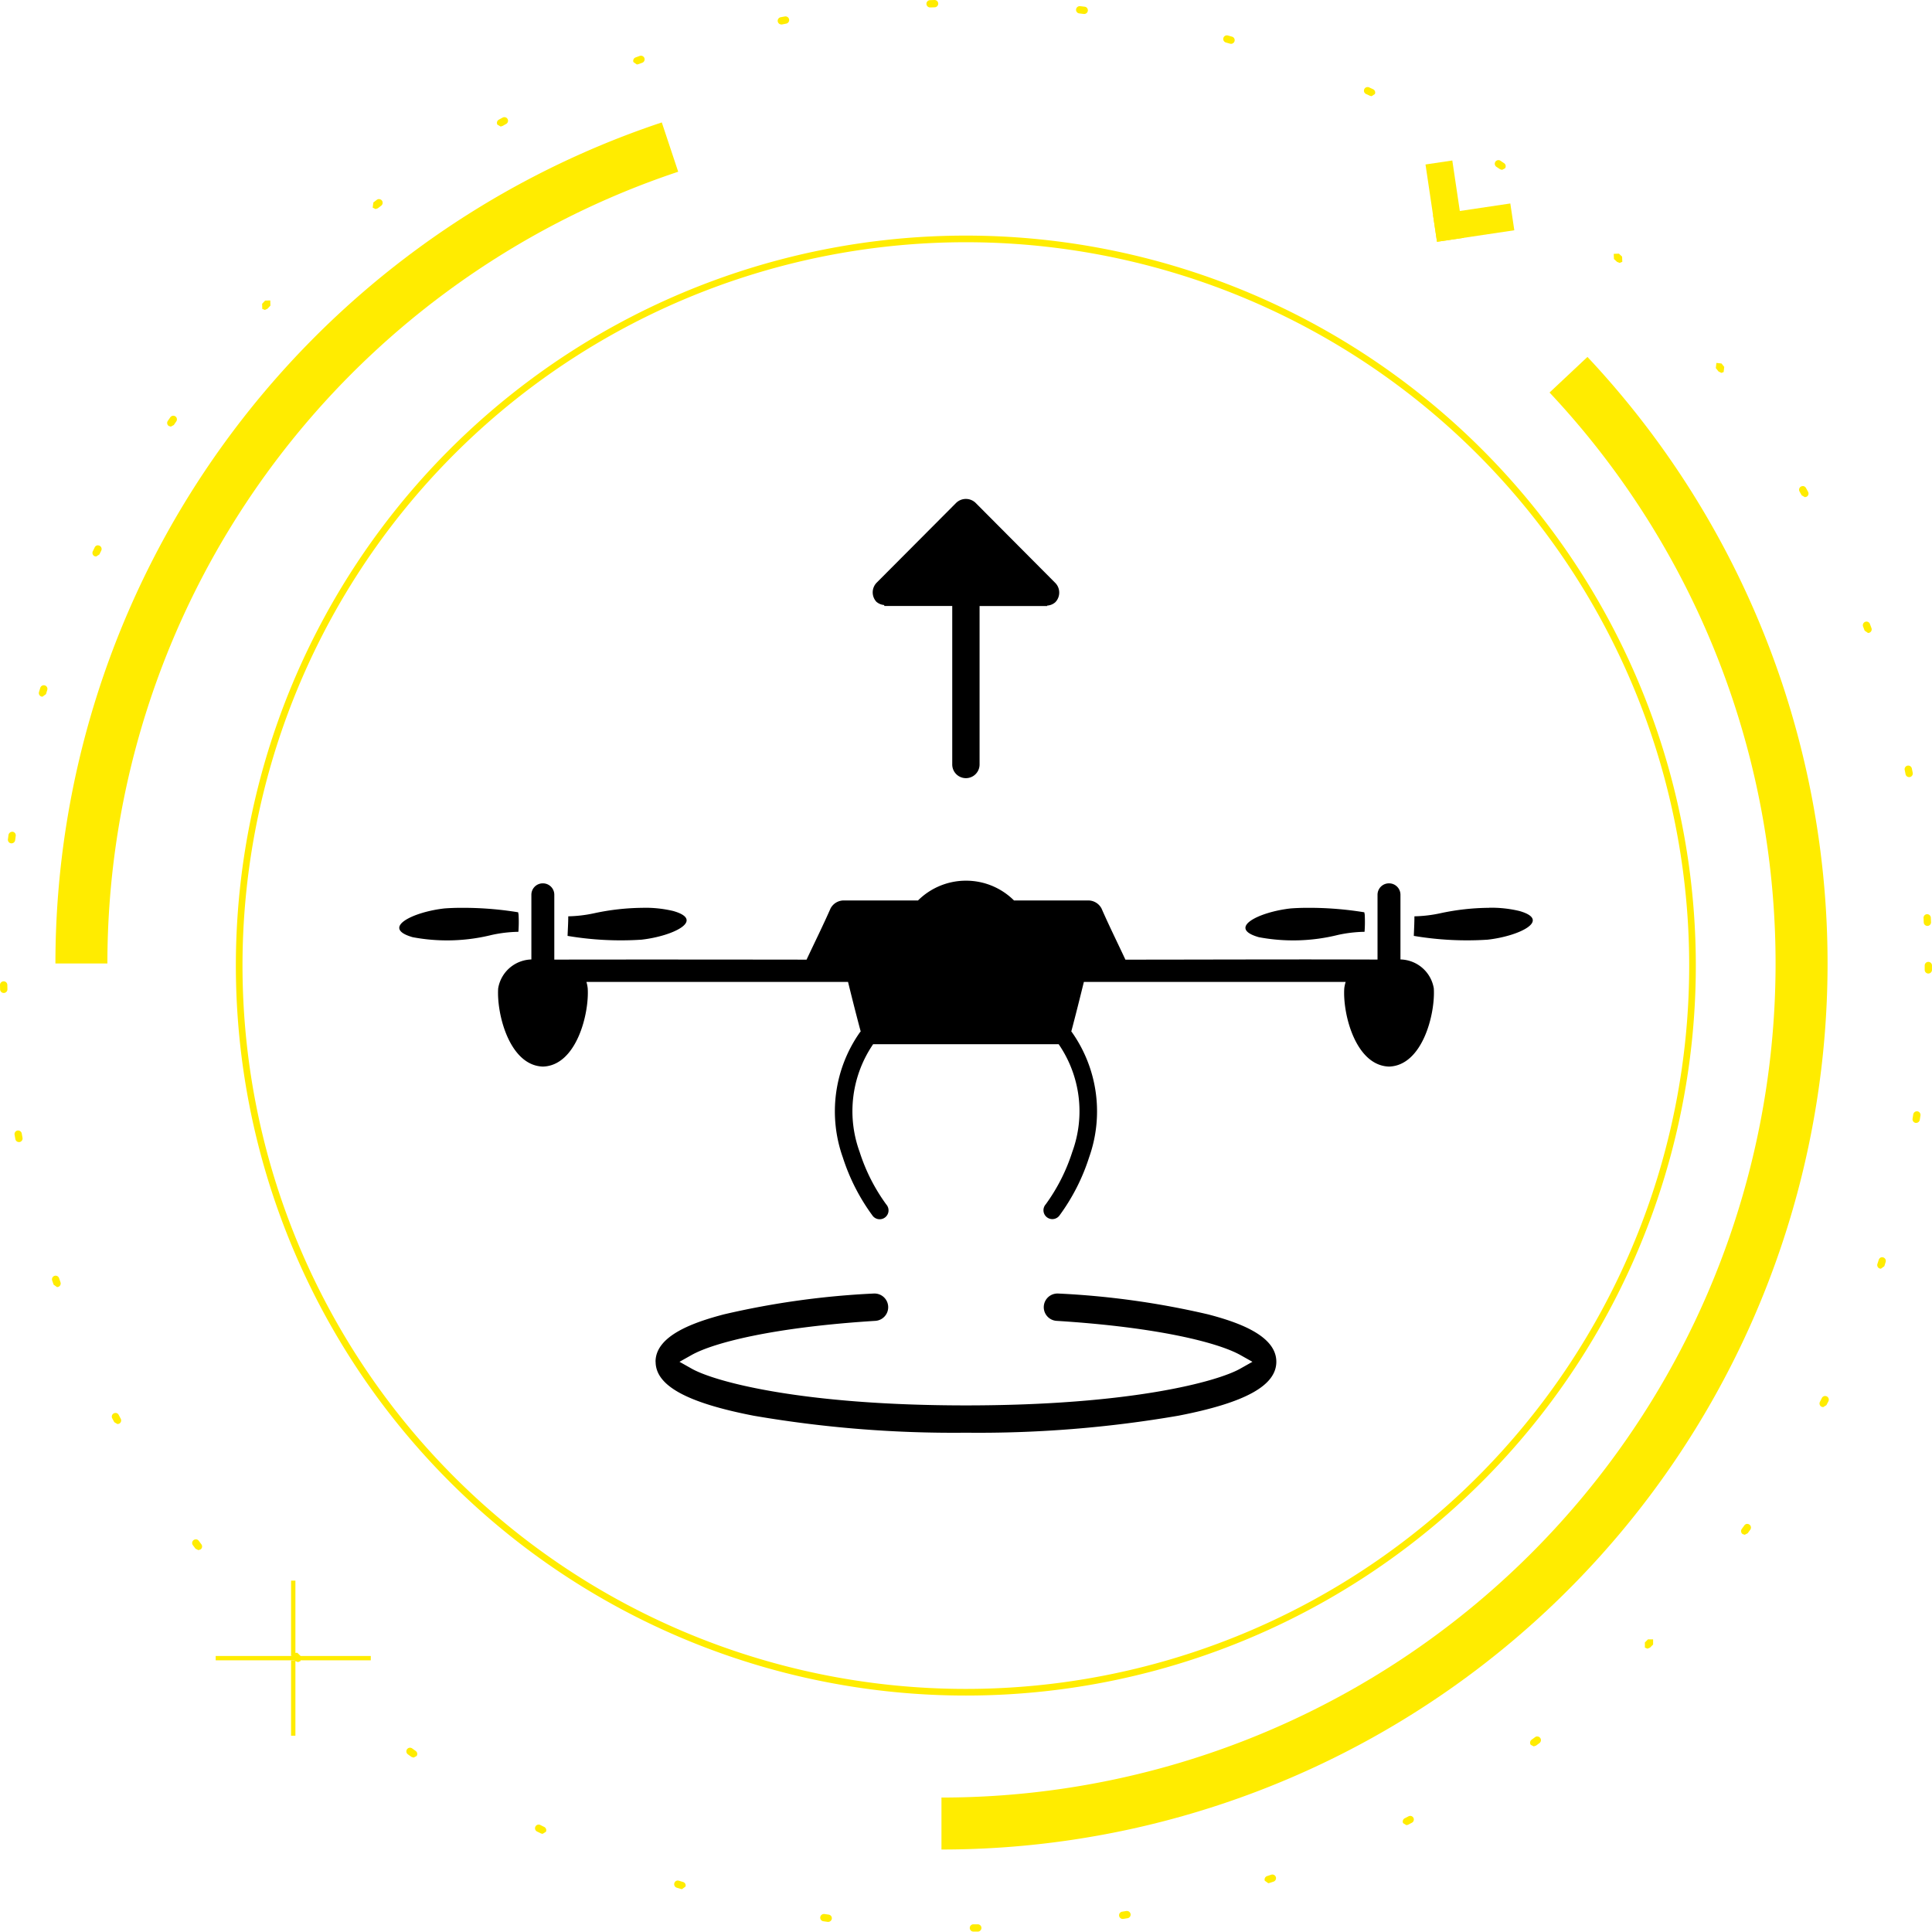 <svg xmlns="http://www.w3.org/2000/svg" width="150" height="149.974" viewBox="0 0 150 149.974"><g id="istar_icon_-_Auto_Take-off" data-name="istar icon - Auto Take-off" transform="translate(-28 -25.022)"><g id="Yellow_circle" data-name="Yellow circle" transform="translate(28 25.022)"><g id="Yellow_circle-2" data-name="Yellow circle"><path id="Path_3842" data-name="Path 3842" d="M199.98,71.21l-2.942,2.763a64.758,64.758,0,0,1-47.212,109.085v4.035A68.793,68.793,0,0,0,199.98,71.21" transform="translate(-76.731 -43.497)" fill="#ffec00"></path><path id="Path_3843" data-name="Path 3843" d="M82.251,40.864a68.84,68.84,0,0,0-47.079,65.3h4.035A64.809,64.809,0,0,1,83.524,44.693Z" transform="translate(-30.869 -31.359)" fill="#ffec00"></path><path id="Path_3844" data-name="Path 3844" d="M115.2,56.024a56.16,56.16,0,1,0,56.16,56.16,56.16,56.16,0,0,0-56.16-56.16m0,112.835a56.675,56.675,0,1,1,56.675-56.675A56.675,56.675,0,0,1,115.2,168.859" transform="translate(-40.212 -37.217)" fill="#ffec00"></path><path id="Path_3845" data-name="Path 3845" d="M100.556,25.022h-.01l-.339.012a.283.283,0,1,0,.011.566h.01l.336-.011a.283.283,0,1,0-.008-.566m11.284.479a.282.282,0,0,0-.033.563l.338.041h.034a.283.283,0,0,0,.033-.564l-.338-.04h-.034m-22.847.791a.236.236,0,0,0-.053.005l-.335.063a.283.283,0,0,0,.055.56l.054,0,.331-.065a.283.283,0,0,0-.051-.56m34.263,1.471a.283.283,0,0,0-.08.555l.327.092.077.011a.284.284,0,0,0,.077-.556l-.326-.092a.292.292,0,0,0-.076-.01M77.768,29.347a.3.3,0,0,0-.1.016l-.321.117a.282.282,0,0,0-.167.363l.265.185.1-.018.317-.114a.283.283,0,0,0-.095-.549m56.413,2.435a.282.282,0,0,0-.12.538l.308.143.12.027.255-.165a.282.282,0,0,0-.136-.375l-.31-.144a.3.3,0,0,0-.117-.025M67.163,34.118a.3.3,0,0,0-.136.033l-.3.163a.283.283,0,0,0-.11.385l.247.146L67,34.809l.294-.162a.281.281,0,0,0-.135-.529m77.179,3.337a.283.283,0,0,0-.157.519l.281.188.157.048.235-.125a.283.283,0,0,0-.077-.393l-.283-.19a.276.276,0,0,0-.156-.048M57.427,40.479a.284.284,0,0,0-.172.058l-.269.207-.051.4.224.11.173-.06.268-.206a.282.282,0,0,0-.173-.505m96.264,4.232-.4.016.016.4.249.229.192.076.207-.089-.015-.4ZM48.984,48.348l-.4.01-.233.249.012.4.194.077.206-.089.232-.244ZM161.261,53.2l-.045.4.21.264.222.108.174-.062.048-.4-.211-.266Zm-119.807,4.1a.28.28,0,0,0-.232.121l-.194.28a.283.283,0,0,0,.074.393l.159.051.233-.124.192-.279a.285.285,0,0,0-.071-.394.29.29,0,0,0-.162-.048m126.51,5.464a.278.278,0,0,0-.139.036.282.282,0,0,0-.107.385l.167.294.246.144.139-.036a.283.283,0,0,0,.107-.386l-.166-.3a.282.282,0,0,0-.247-.141m-132.356,4.6a.278.278,0,0,0-.254.159l-.148.308a.284.284,0,0,0,.133.378l.122.027.255-.161.147-.3a.284.284,0,0,0-.132-.378.287.287,0,0,0-.124-.029m137.307,5.919a.3.3,0,0,0-.1.019.283.283,0,0,0-.163.365l.12.316.264.184.1-.018a.283.283,0,0,0,.165-.364l-.12-.32a.281.281,0,0,0-.262-.183M31.4,78.225a.286.286,0,0,0-.273.2l-.1.327a.282.282,0,0,0,.191.35l.08.012.272-.2.1-.327a.284.284,0,0,0-.191-.352.307.307,0,0,0-.078-.011m144.758,6.237a.272.272,0,0,0-.058.005.282.282,0,0,0-.22.334l.067.332a.283.283,0,0,0,.277.225l.058-.005a.283.283,0,0,0,.22-.334l-.069-.332a.283.283,0,0,0-.276-.225M28.96,89.6a.3.3,0,0,0-.3.243l-.044.338a.281.281,0,0,0,.243.317l.037,0a.284.284,0,0,0,.28-.246l.045-.335a.284.284,0,0,0-.243-.319H28.96M177.626,96h-.014a.28.28,0,0,0-.268.3l.015.338a.284.284,0,0,0,.283.271h.014a.281.281,0,0,0,.268-.3l-.015-.339a.284.284,0,0,0-.283-.269m.091,3.7a.282.282,0,0,0-.283.283v.338a.285.285,0,0,0,.281.286h0a.284.284,0,0,0,.283-.282v-.342a.283.283,0,0,0-.283-.283M28.283,101.214h-.006A.283.283,0,0,0,28,101.5l.008.339a.282.282,0,0,0,.283.276H28.3a.285.285,0,0,0,.277-.29l-.008-.336a.283.283,0,0,0-.283-.277m148.54,10.092a.286.286,0,0,0-.282.239l-.052.334a.284.284,0,0,0,.234.325l.047,0a.28.28,0,0,0,.277-.236l.054-.338a.283.283,0,0,0-.236-.323.211.211,0,0,0-.041,0M29.416,112.79a.4.4,0,0,0-.055.006.285.285,0,0,0-.229.328l.06.335a.281.281,0,0,0,.277.232l.051,0a.283.283,0,0,0,.228-.328l-.059-.332a.284.284,0,0,0-.273-.236m144.72,9.835a.284.284,0,0,0-.268.2l-.106.324a.284.284,0,0,0,.181.357l.088.014.269-.195.1-.325a.282.282,0,0,0-.269-.369m-141.813,1.43a.263.263,0,0,0-.091.015.284.284,0,0,0-.176.358l.112.323.267.19.093-.016a.281.281,0,0,0,.173-.36l-.11-.32a.285.285,0,0,0-.269-.19m137.388,9.34a.287.287,0,0,0-.254.154l-.152.3a.282.282,0,0,0,.122.38l.129.032.251-.154.157-.3a.285.285,0,0,0-.126-.38.293.293,0,0,0-.126-.029M36.962,134.724a.279.279,0,0,0-.131.033.285.285,0,0,0-.118.383l.162.3.249.148.135-.034a.284.284,0,0,0,.114-.383l-.158-.3a.288.288,0,0,0-.253-.151m126.7,8.615a.28.28,0,0,0-.229.117l-.2.275a.283.283,0,0,0,.062.4l.166.054.229-.117.2-.276a.282.282,0,0,0-.063-.394.278.278,0,0,0-.166-.054M43.2,144.538a.282.282,0,0,0-.226.45l.206.275.225.111.172-.058a.281.281,0,0,0,.053-.4l-.2-.269a.284.284,0,0,0-.228-.114m113.145,7.769h-.4l-.239.24v.4l.2.082.2-.082.24-.242Zm-105.26,1.045-.4.005.006.4.243.238.2.08.2-.087-.007-.4Zm96.267,6.491a.279.279,0,0,0-.168.055l-.272.2a.284.284,0,0,0-.062.4l.228.117.167-.054.275-.2a.286.286,0,0,0,.059-.4.28.28,0,0,0-.228-.114m-87.52.873a.283.283,0,0,0-.163.514l.279.2.162.051.231-.119a.283.283,0,0,0-.067-.394l-.277-.2a.285.285,0,0,0-.163-.052m77.657,5.293a.3.3,0,0,0-.13.03l-.3.155a.283.283,0,0,0-.122.38l.251.154.13-.032.3-.157a.282.282,0,0,0-.133-.531m-67.667.676a.284.284,0,0,0-.125.538l.308.151.124.029.254-.159a.282.282,0,0,0-.131-.378l-.3-.15a.266.266,0,0,0-.126-.032m56.963,3.878a.3.3,0,0,0-.091.014l-.32.107a.284.284,0,0,0-.18.358l.269.194.089-.015.323-.107a.283.283,0,0,0-.091-.551m-46.161.466a.28.28,0,0,0-.269.2.284.284,0,0,0,.184.356l.328.1.084.012.269-.2a.283.283,0,0,0-.187-.354l-.324-.1a.311.311,0,0,0-.085-.012m34.871,2.361a.222.222,0,0,0-.043,0l-.334.056a.283.283,0,0,0,.045.562l.045,0,.336-.056a.283.283,0,0,0,.232-.325.288.288,0,0,0-.283-.236m-23.53.235a.285.285,0,0,0-.279.242.281.281,0,0,0,.238.321l.338.048.04,0a.283.283,0,0,0,.04-.563l-.335-.048a.213.213,0,0,0-.041,0m11.946.8h0l-.336,0a.283.283,0,1,0,0,.566h0l.339,0a.283.283,0,0,0,0-.566" transform="translate(-28 -25.022)" fill="#ffec00"></path><path id="Path_3846" data-name="Path 3846" d="M65.662,241.593H66V235.74h-.336Zm0-6.189H66v-5.853h-.336Z" transform="translate(-43.065 -106.833)" fill="#ffec00"></path><path id="Path_3847" data-name="Path 3847" d="M62.1,239.305h-6.19v.337H67.95v-.337Z" transform="translate(-39.163 -110.735)" fill="#ffec00"></path><rect id="Rectangle_138" data-name="Rectangle 138" width="2.104" height="6.068" transform="matrix(0.989, -0.147, 0.147, 0.989, 110.676, 12.77)" fill="#ffec00"></rect><rect id="Rectangle_139" data-name="Rectangle 139" width="6.068" height="2.104" transform="translate(111.259 16.692) rotate(-8.477)" fill="#ffec00"></rect></g></g><g id="Black_icon" data-name="Black icon" transform="translate(59 63.756)"><g id="Auto_pilot" data-name="Auto pilot" transform="translate(0 29.642)"><path id="Path_251" data-name="Path 251" d="M128.778,138.983a5.278,5.278,0,0,0-3.727,1.535h-5.8a1.161,1.161,0,0,0-.989.617c-.589,1.338-1.242,2.652-1.864,3.979-7.44-.009-14.108-.015-21.005,0a2.686,2.686,0,0,0-2.938,2.228c-.13,1.976.874,5.994,3.476,6.074,2.6-.078,3.6-4.1,3.476-6.074a2.632,2.632,0,0,0-.1-.5h20.311c.295,1.2.629,2.529.983,3.849a.746.746,0,0,0-.091.108,10.663,10.663,0,0,0-1.3,9.659,15.708,15.708,0,0,0,2.293,4.506.688.688,0,1,0,1.132-.782.7.7,0,0,0-.052-.067,14.259,14.259,0,0,1-2.063-4.07,9.217,9.217,0,0,1,1.048-8.368H135.97a9.185,9.185,0,0,1,1.057,8.368,14.259,14.259,0,0,1-2.063,4.07.688.688,0,1,0,1.08.849,15.667,15.667,0,0,0,2.293-4.506,10.657,10.657,0,0,0-1.3-9.659.809.809,0,0,0-.085-.108c.352-1.326.682-2.652.977-3.849h20.325a2.629,2.629,0,0,0-.108.5c-.131,1.976.872,5.994,3.476,6.074,2.6-.078,3.6-4.1,3.475-6.074a2.685,2.685,0,0,0-2.938-2.228c-7.287-.038-14.736,0-21.005,0-.62-1.326-1.272-2.641-1.858-3.979a1.17,1.17,0,0,0-.993-.617h-5.8A5.271,5.271,0,0,0,128.778,138.983Z" transform="translate(-84.777 -138.983)"></path><path id="Path_252" data-name="Path 252" d="M193.961,142.49c-.43,0-.859.015-1.289.047-2.467.274-4.984,1.521-2.47,2.234a14.414,14.414,0,0,0,6.143-.177,10.393,10.393,0,0,1,2.063-.242,10.629,10.629,0,0,0,.012-1.353c-.013-.052-.021-.108-.032-.162A26.613,26.613,0,0,0,193.961,142.49Zm14.109,0a18.4,18.4,0,0,0-3.791.424,10.445,10.445,0,0,1-2,.236c0,.5-.028,1.014-.047,1.519a24.818,24.818,0,0,0,5.725.295c2.467-.274,4.984-1.516,2.47-2.228a9.346,9.346,0,0,0-2.35-.252Z" transform="translate(-123.464 -140.383)"></path><path id="Path_253" data-name="Path 253" d="M207.149,139.327h0a.884.884,0,0,1,.884.884V145.5a.89.89,0,1,1-1.78,0v-5.289a.884.884,0,0,1,.884-.884" transform="translate(-130.302 -139.12)"></path><path id="Path_254" data-name="Path 254" d="M84.468,142.492c-.43,0-.859.015-1.289.047-2.467.274-4.984,1.521-2.47,2.234a14.414,14.414,0,0,0,6.143-.177,10.439,10.439,0,0,1,2.063-.242A10.131,10.131,0,0,0,88.927,143c-.015-.052-.021-.108-.032-.162A26.547,26.547,0,0,0,84.468,142.492Zm14.109,0a18.409,18.409,0,0,0-3.791.424,10.445,10.445,0,0,1-2,.236c0,.505-.034,1.012-.053,1.519a24.784,24.784,0,0,0,5.731.295c2.467-.274,4.984-1.516,2.47-2.228a9.343,9.343,0,0,0-2.358-.248" transform="translate(-79.667 -140.385)"></path><path id="Path_255" data-name="Path 255" d="M97.657,139.327h0a.884.884,0,0,1,.884.884V145.5a.89.89,0,1,1-1.78,0v-5.289a.884.884,0,0,1,.884-.884" transform="translate(-86.505 -139.12)"></path></g><path id="Path_3848" data-name="Path 3848" d="M112.838,197.7c0,1.854,2.417,3.181,7.6,4.189a91.455,91.455,0,0,0,16.492,1.321,91.42,91.42,0,0,0,16.5-1.321c5.184-1.006,7.6-2.335,7.6-4.189,0-2.052-3.018-3.08-5.295-3.676a64.413,64.413,0,0,0-11.651-1.62c-.02,0-.044,0-.064,0a1.062,1.062,0,0,0-.062,2.121c7.916.494,12.564,1.7,14.273,2.651l.943.529-.94.53c-1.742.989-8.433,2.855-21.3,2.855s-19.56-1.867-21.3-2.855l-.942-.53.942-.529c1.708-.956,6.357-2.157,14.278-2.651a1.062,1.062,0,0,0-.067-2.121c-.022,0-.047,0-.059,0a64.47,64.47,0,0,0-11.654,1.62c-2.277.6-5.3,1.624-5.3,3.676" transform="translate(-92.936 -130.709)"></path><path id="Path_3849" data-name="Path 3849" d="M141.235,97.59a1.075,1.075,0,0,1,0-1.507l6.176-6.2a1.086,1.086,0,0,1,1.5,0l6.187,6.216a1.057,1.057,0,0,1,.309.753,1.069,1.069,0,0,1-.309.756,1.033,1.033,0,0,1-.638.254l.023.033h-.1a.457.457,0,0,1-.065,0h-5.094V110.2a1.061,1.061,0,1,1-2.122,0V97.893h-5.262l-.034-.076a1.016,1.016,0,0,1-.562-.226" transform="translate(-104.17 -89.579)"></path></g></g></svg>